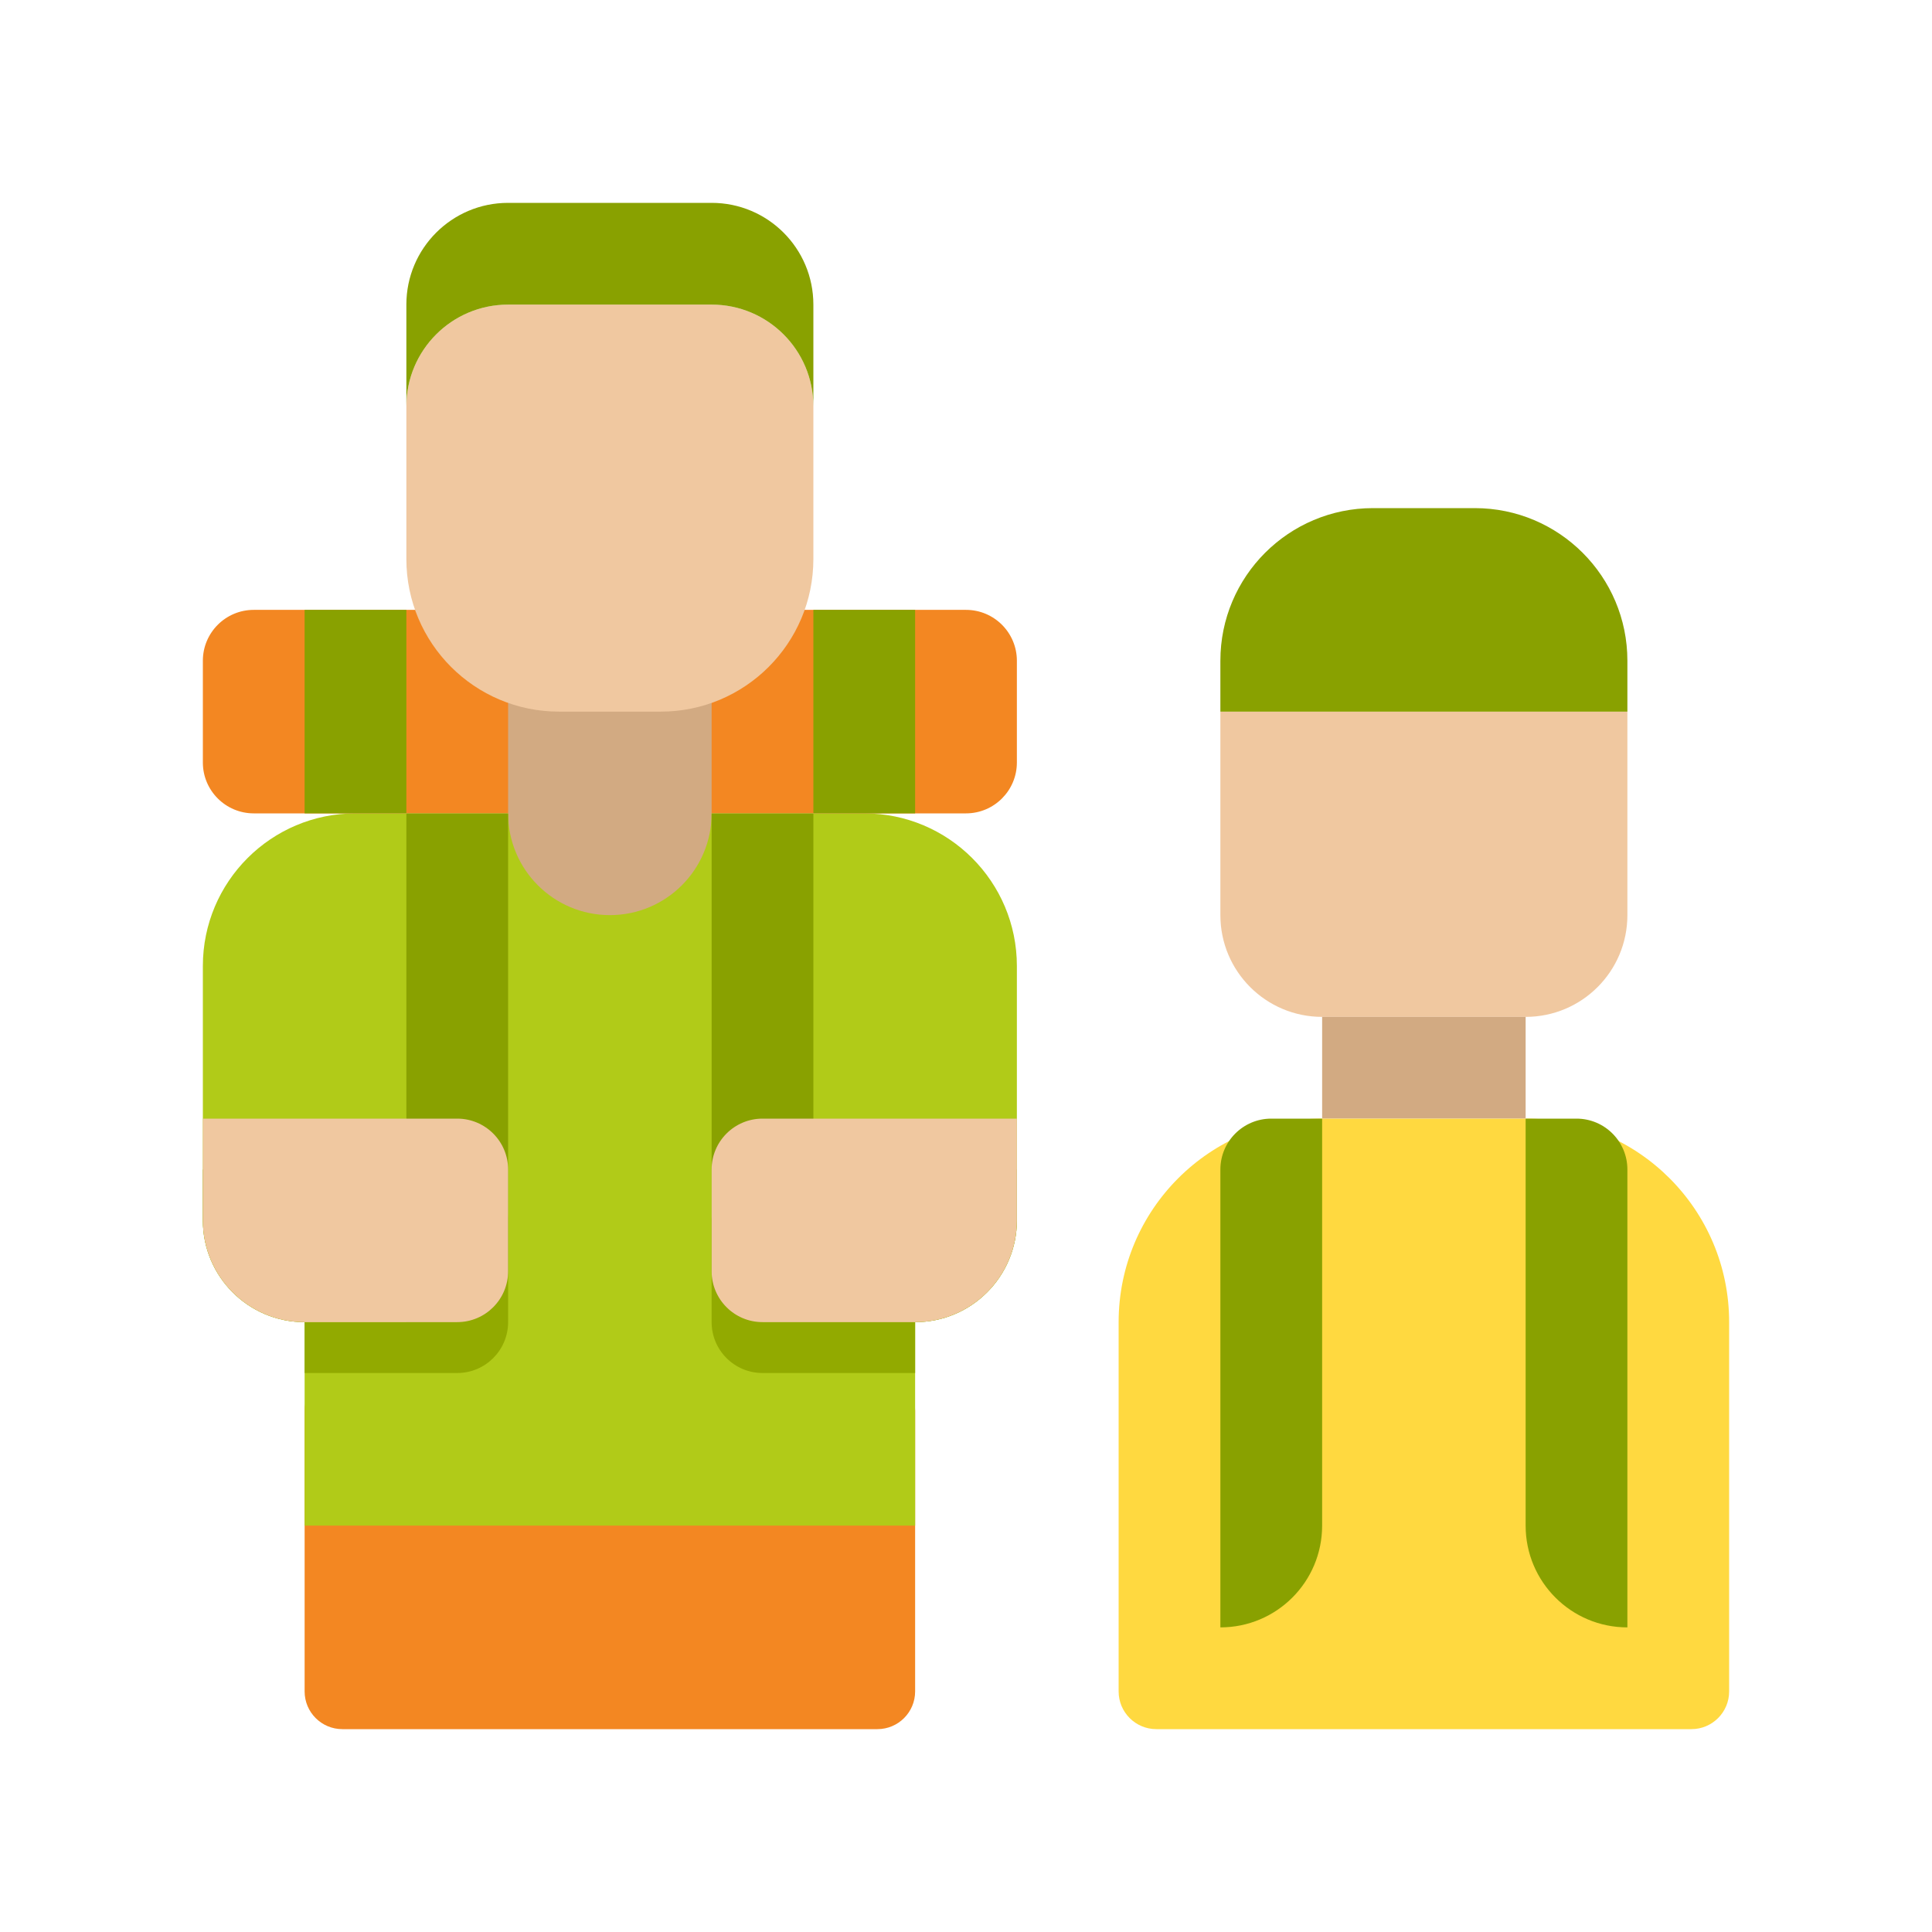 <?xml version="1.0" encoding="UTF-8"?> <svg xmlns="http://www.w3.org/2000/svg" width="512" height="512" viewBox="0 0 512 512" fill="none"> <path d="M80.726 373.861C80.726 368.338 85.203 363.861 90.726 363.861H232.518C238.04 363.861 242.518 368.338 242.518 373.861V448.24C242.518 453.763 238.04 458.24 232.518 458.24H90.726C85.203 458.24 80.726 453.763 80.726 448.24V373.861Z" fill="#F38722"></path> <path d="M229.035 215.552H94.208C71.867 215.552 53.76 233.659 53.76 256V323.413C53.76 338.312 65.827 350.379 80.725 350.379V404.309H242.517V350.379C257.416 350.379 269.483 338.312 269.483 323.413V256C269.483 233.659 251.375 215.552 229.035 215.552Z" fill="#B1CB18"></path> <path d="M80.725 350.379V363.861H121.173C128.616 363.861 134.656 357.821 134.656 350.379V323.413C134.656 315.971 128.616 309.931 121.173 309.931H53.76V323.413C53.76 338.312 65.827 350.379 80.725 350.379Z" fill="#92AA00"></path> <path d="M188.587 323.413V350.379C188.587 357.821 194.627 363.861 202.069 363.861H242.517V350.379C257.416 350.379 269.483 338.312 269.483 323.413V309.931H202.069C194.627 309.931 188.587 315.971 188.587 323.413Z" fill="#92AA00"></path> <path d="M256 215.552H67.243C59.8 215.552 53.76 209.512 53.76 202.069V175.104C53.76 167.662 59.8 161.621 67.243 161.621H256C263.442 161.621 269.483 167.662 269.483 175.104V202.069C269.483 209.512 263.442 215.552 256 215.552Z" fill="#F38722"></path> <path d="M161.621 242.517C146.723 242.517 134.656 230.45 134.656 215.552V175.104H188.587V215.552C188.587 230.45 176.52 242.517 161.621 242.517Z" fill="#D2AA82"></path> <path d="M175.104 188.587H148.139C125.798 188.587 107.691 170.479 107.691 148.139V107.691C107.691 92.792 119.758 80.725 134.656 80.725H188.587C203.485 80.725 215.552 92.792 215.552 107.691V148.139C215.552 170.479 197.445 188.587 175.104 188.587Z" fill="#F0C8A0"></path> <path d="M188.587 80.725H134.656C119.758 80.725 107.691 92.792 107.691 107.691V80.725C107.691 65.827 119.758 53.76 134.656 53.76H188.587C203.485 53.76 215.552 65.827 215.552 80.725V107.691C215.552 92.792 203.485 80.725 188.587 80.725Z" fill="#89A100"></path> <path d="M80.725 161.621H107.691V215.552H80.725V161.621Z" fill="#89A100"></path> <path d="M215.552 161.621H242.517V215.552H215.552V161.621Z" fill="#89A100"></path> <path d="M121.173 350.379H107.691V215.552H134.656V336.896C134.656 344.338 128.616 350.379 121.173 350.379Z" fill="#89A100"></path> <path d="M202.069 350.379H215.552V215.552H188.587V336.896C188.587 344.338 194.627 350.379 202.069 350.379Z" fill="#89A100"></path> <path d="M80.725 296.448H107.691V350.379H80.725V296.448Z" fill="#B1CB18"></path> <path d="M121.173 350.379H80.725C65.827 350.379 53.76 338.312 53.76 323.413V296.448H121.173C128.616 296.448 134.656 302.488 134.656 309.931V336.896C134.656 344.338 128.616 350.379 121.173 350.379Z" fill="#F0C8A0"></path> <path d="M202.069 350.379H242.517C257.416 350.379 269.483 338.312 269.483 323.413V296.448H202.069C194.627 296.448 188.587 302.488 188.587 309.931V336.896C188.587 344.338 194.627 350.379 202.069 350.379Z" fill="#F0C8A0"></path> <path d="M404.309 269.483H350.379C335.48 269.483 323.413 257.416 323.413 242.517V188.587H431.275V242.517C431.275 257.416 419.208 269.483 404.309 269.483Z" fill="#F0C8A0"></path> <path d="M390.827 134.656H363.861C341.521 134.656 323.413 152.763 323.413 175.104V188.587H431.275V175.104C431.275 152.763 413.167 134.656 390.827 134.656Z" fill="#89A100"></path> <path d="M350.379 269.483H404.309V296.448H350.379V269.483Z" fill="#D2AA82"></path> <path d="M458.24 448.24C458.24 453.763 453.763 458.24 448.24 458.24H306.448C300.925 458.24 296.448 453.763 296.448 448.24V350.379C296.448 320.595 320.595 296.448 350.379 296.448H404.309C434.093 296.448 458.24 320.595 458.24 350.379V448.24Z" fill="#FFD940"></path> <path d="M323.413 431.275C338.312 431.275 350.379 419.208 350.379 404.309V296.448H336.896C329.454 296.448 323.413 302.488 323.413 309.931V431.275Z" fill="#89A100"></path> <path d="M431.275 431.275C416.376 431.275 404.309 419.208 404.309 404.309V296.448H417.792C425.234 296.448 431.275 302.488 431.275 309.931V431.275Z" fill="#89A100"></path> </svg> 